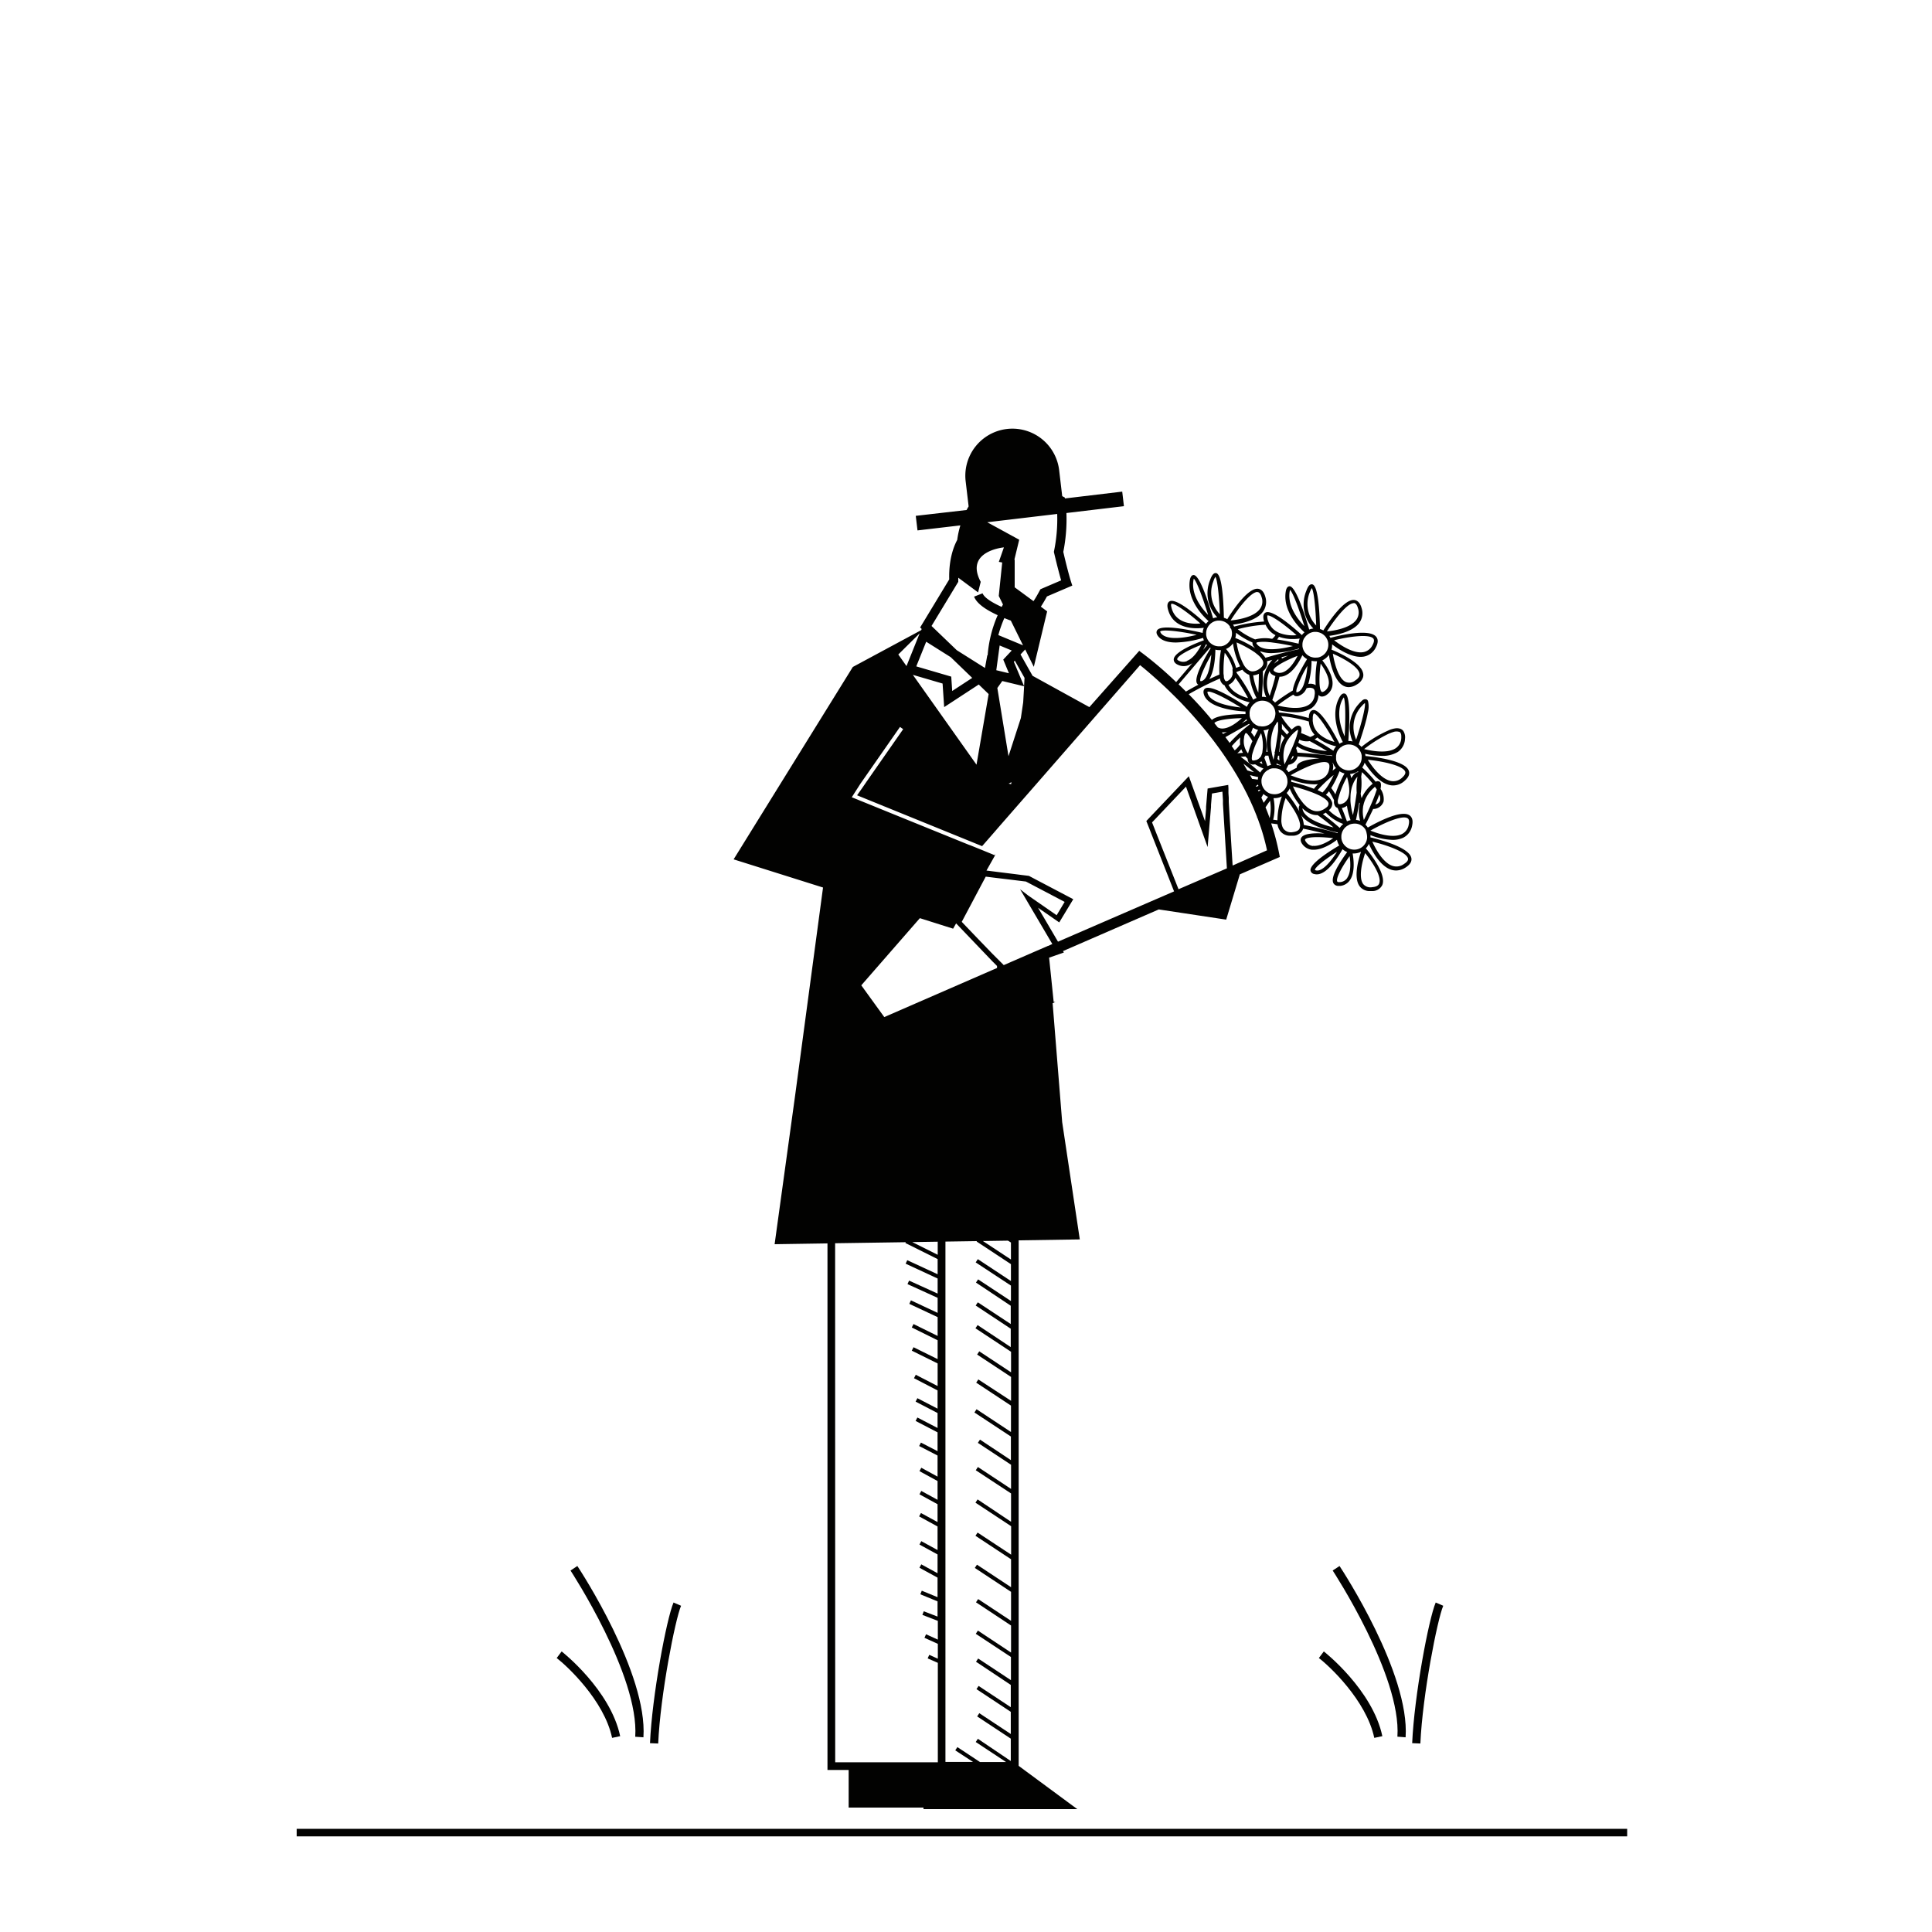 <svg xmlns="http://www.w3.org/2000/svg" viewBox="0 0 500 500"><title>Artboard 106</title><g id="Capa_2" data-name="Capa 2"><polygon points="257.61 220.91 257.37 221.34 257.43 221.38 257.61 220.91" fill="#020201"/><path d="M205.78,283.49h0L200.47,322l13.68-.21V458.06h5.48v9.74H239v.4H278.8L263.63,457V321l15.82-.24-4.57-30.43v-.07l-2.46-30.62.72-.34-.45,0-1.18-11.46,3.81-1.33-.22-.37,0,0,24.79-10.78h0L317.34,238l3.53-11.72h0l10.35-4.5L331,220.7a59.15,59.15,0,0,0-2-7.54.11.11,0,0,0,0-.07l1.61.22a4,4,0,0,0,.68,1.73,3.19,3.19,0,0,0,2.75,1.24h.47a2.81,2.81,0,0,0,2.65-1.56,2.76,2.76,0,0,0,.08-.27c2.1.43,4,.87,5.54,1.27-2.49-.16-5.32-.07-6,1.06-.21.35-.32.95.35,1.8a3.49,3.49,0,0,0,2.43,1.33l.45,0c2.36,0,5-1.79,6-2.58a4.32,4.32,0,0,0,.58,1.48c-2.6,1.53-7.66,4.76-7.43,6.47a1.14,1.14,0,0,0,1,.92,2.15,2.15,0,0,0,.62.08c2.81,0,5.71-4.78,6.67-6.51a4.2,4.2,0,0,0,1.2.75c-1.47,2-4.53,6.43-3.54,8.09a1.43,1.43,0,0,0,1.35.65,3.13,3.13,0,0,0,.5,0,3.42,3.42,0,0,0,2.43-1.53c1.35-2,.93-5.42.67-6.85h.26a4.35,4.35,0,0,0,1.91-.44c-.67,2-2,6.66-.37,8.91a3.22,3.22,0,0,0,2.76,1.25l.46,0a2.83,2.83,0,0,0,2.66-1.56c1.17-2.85-3.41-8.48-4.26-9.49a4.24,4.24,0,0,0,.78-1.15c.87,1.92,2.92,5.76,5.77,6.68a4.43,4.43,0,0,0,1.28.2,4.59,4.59,0,0,0,2.56-.84c1.08-.72,1.55-1.52,1.39-2.38-.53-2.85-8.71-4.91-10.6-5.35a2.32,2.32,0,0,0,0-.59,17,17,0,0,0,5.72,1.24,6.37,6.37,0,0,0,2.74-.55,4.31,4.31,0,0,0,2.33-3.11c.28-1.27.06-2.17-.65-2.68-2.15-1.55-8.48,1.82-10.81,3.15a4.37,4.37,0,0,0-.61-.74q1.15-2.26,2-4.08a1.45,1.45,0,0,0,.28,0,2.82,2.82,0,0,0,2.41-1.91,4.65,4.65,0,0,0-.79-3.28c.2-1,.14-1.59-.19-1.84a1,1,0,0,0-1.07,0,30.63,30.63,0,0,0-3.48-3.69,3.75,3.75,0,0,0,.62-1.25c1.12,1.78,3.69,5.3,6.64,5.82a3.81,3.81,0,0,0,.75.07,4.37,4.37,0,0,0,3-1.23c1-.86,1.33-1.72,1.05-2.55-.92-2.74-9.27-3.65-11.22-3.84a2.94,2.94,0,0,0-.1-.58,19.35,19.35,0,0,0,4.27.54,7.57,7.57,0,0,0,4.19-1,4.27,4.27,0,0,0,1.87-3.4,3,3,0,0,0-.41-2,1.49,1.49,0,0,0-.42-.41l-.18-.11a1.36,1.36,0,0,0-.28-.11,2.82,2.82,0,0,0-1.34-.06,4.62,4.62,0,0,0-.6.13h0a5.1,5.1,0,0,0-.63.2,31.12,31.12,0,0,0-7.41,4.46,4,4,0,0,0-.7-.66c.78-2.29,1.39-4.24,1.81-5.85.06-.24.12-.45.18-.67h0q.08-.35.15-.66c.08-.34.14-.65.2-1a6.21,6.21,0,0,0,.07-3,.74.74,0,0,0-.32-.42.67.67,0,0,0-.18-.07h-.05a.61.61,0,0,0-.33,0h-.1a1.52,1.52,0,0,0-.69.45,7,7,0,0,0-.75.78,9,9,0,0,0-1.57,9.68,3.81,3.81,0,0,0-1.11-.11c.53-7.83.21-12-.92-12.28-.77-.22-1.28.77-1.5,1.2-2.22,4.3,0,9.47,1,11.35a4,4,0,0,0-.7.32l-.17.11c-1.46-2.84-4.95-9.11-6.87-8.71-1,.19-1.05,1.55-1.08,2v.06a39.38,39.38,0,0,0-7.73-1.45,3.7,3.7,0,0,0-.1-.58,20.13,20.13,0,0,0,4.28.53,7.64,7.64,0,0,0,4.18-1,4.34,4.34,0,0,0,1.88-3.41v-.07a1.05,1.05,0,0,0,.28.24,1.21,1.21,0,0,0,.64.18,2.2,2.2,0,0,0,1.28-.51,3.48,3.48,0,0,0,1.43-2.5c.24-2.41-1.73-5.21-2.64-6.36a4.36,4.36,0,0,0,1.71-1.41c.32,2,1.34,6.84,3.87,8.05a2.91,2.91,0,0,0,1.26.29,4.07,4.07,0,0,0,2.16-.73,3.31,3.31,0,0,0,1.53-1.79,2,2,0,0,0,.08-.76s0,0,0-.07a3.27,3.27,0,0,0-.75-1.66,7.55,7.55,0,0,0-.61-.69c-2.1-2-6-3.66-6.87-4a4.12,4.12,0,0,0,.15-1.37c1.51,1.15,4.61,3.23,7.37,3.23a5.1,5.1,0,0,0,.87-.07,4.28,4.28,0,0,0,3.08-2.37c.61-1.14.65-2.07.1-2.75-1.8-2.25-9.95-.24-11.85.27a3.2,3.2,0,0,0-.29-.51c2.19-.29,6.1-1.09,7.77-3.38a4.28,4.28,0,0,0,.58-3.84c-.35-1.25-1-1.94-1.83-2.06-2.65-.36-6.64,5.6-8.06,7.88a3.93,3.93,0,0,0-.87-.37c-.16-7.48-.85-11.36-2-11.56-.78-.14-1.23.83-1.58,1.79a9.06,9.06,0,0,0,1.86,9.64,4.29,4.29,0,0,0-1.07.26c-2.21-7.53-4-11.27-5.11-11.2-.79.06-.93,1.17-1,1.64-.61,4.8,3.3,8.87,4.89,10.29a4.08,4.08,0,0,0-.55.55l-.12.16c-2.36-2.15-7.79-6.83-9.46-5.8-.83.51-.45,1.81-.33,2.24,0,0,0,0,0,.05a38.12,38.12,0,0,0-7.75,1.31,4.16,4.16,0,0,0-.28-.51c2.2-.28,6.1-1.08,7.76-3.37a4.32,4.32,0,0,0,.59-3.84c-.35-1.26-1-1.95-1.84-2.06-2.62-.34-6.61,5.59-8,7.87a4.55,4.55,0,0,0-.88-.37c-.17-7.48-.85-11.36-2-11.56-.76-.13-1.23.84-1.58,1.8a9,9,0,0,0,1.86,9.63,3.91,3.91,0,0,0-1.07.27c-2.19-7.44-3.89-11.21-5.06-11.21h0c-.8.06-.94,1.17-1,1.64-.6,4.81,3.32,8.89,4.89,10.3a4.08,4.08,0,0,0-.55.55l-.12.16c-2.36-2.16-7.79-6.85-9.46-5.81-.83.52-.45,1.82-.32,2.25,1.16,4,4.94,4.69,7.4,4.69a14.32,14.32,0,0,0,1.82-.12,3.79,3.79,0,0,0-.3,1.33c-3.62-.84-10.73-2.27-11.78-.69-.19.29-.31.78.21,1.49.94,1.27,2.74,1.68,4.68,1.68a26.39,26.39,0,0,0,7-1.2,4.21,4.21,0,0,0,.2.63h0c-2.11.75-7.73,3-7.8,4.95,0,.41.17,1,1.16,1.42a3.42,3.42,0,0,0,1.41.31,3.49,3.49,0,0,0,1.36-.28,4,4,0,0,0,.9-.51l-4.2,4.93a95.77,95.77,0,0,0-8.51-7.31l-1.05-.78L281.93,183l0,0-14.7-8.1-3.12-5.53,1.21-1.29,2.23,4.5L271,158.22,269.37,157c.52-.77,1-1.6,1.58-2.64l6.56-2.81-.33-1s-.77-2.39-2-7.72a43.23,43.23,0,0,0,.81-10.06L290.87,131l-.44-3.77L275.59,129l0-.23-.5-.27-.19-.1-.79-6.7a12.18,12.18,0,0,0-24.2,2.84l.77,6.52c-.19.31-.37.62-.53.93L237,133.5l.45,3.77,11.09-1.3a23.57,23.57,0,0,0-.81,3.76c-.54,1-2.24,4.41-2.07,10.22l-7.53,12.44.4.38h0l-.12.31h0l-17.7,9.53L189.86,222.4,213,229.69Zm134.76-58.24a.88.88,0,0,1-.23-.1c-.09-.6,2.44-2.66,5.7-4.71C344.6,222.69,342.25,225.71,340.54,225.25Zm23.85-3.05c.08.43-.24.89-1,1.37a3.29,3.29,0,0,1-3,.52c-2.53-.82-4.46-4.55-5.23-6.28C359,218.73,364.08,220.55,364.39,222.2Zm-.07-10.41c.35.25.44.81.25,1.65a3.29,3.29,0,0,1-1.79,2.43c-2.39,1.16-6.37-.2-8.12-.91C358,213.05,363,210.81,364.32,211.79Zm-.65-12.07c.14.41-.12.91-.76,1.49a3.29,3.29,0,0,1-2.87.92c-2.62-.46-5.05-3.89-6.05-5.5C357.8,197,363.14,198.12,363.67,199.72Zm-4.35-9.8h0l.6-.24a4.43,4.43,0,0,1,.61-.21,2.39,2.39,0,0,1,1.52-.08l.11,0a.76.76,0,0,1,.3.29,1.58,1.58,0,0,1,.19.82,4.13,4.13,0,0,1,0,.49,3.29,3.29,0,0,1-1.44,2.65c-2.21,1.48-6.33.68-8.17.22A34,34,0,0,1,359.32,189.92Zm-7.46-15.48c.06.6-.32,1.15-1.15,1.68a2.4,2.4,0,0,1-2.45.37c-1.93-.92-2.95-5-3.32-7.31C347.35,170.23,351.67,172.48,351.86,174.44Zm3.56-9.18c.27.34.21.9-.2,1.66a3.28,3.28,0,0,1-2.38,1.85c-2.61.47-6.07-1.91-7.57-3.07C349,164.77,354.37,164,355.42,165.26Zm-21.69-11.94a4,4,0,0,1,.14-.66c.78.8,2.38,5.08,3.7,9.38C335.9,160.33,333.27,157,333.73,153.32Zm-24.9-2.9a3.51,3.51,0,0,1,.13-.67c.79.8,2.38,5.08,3.7,9.39C311,157.43,308.36,154.11,308.83,150.42Zm-5.6,7c-.27-.91-.12-1.12-.11-1.12a.25.25,0,0,1,.17-.05c.84,0,3.87,2,7.37,5.11C308.67,161.56,304.38,161.42,303.23,157.46Zm-2.8,6.39a1.07,1.07,0,0,1-.19-.35c.4-.6,4.61-.2,9.46.83C306.63,165.11,301.88,165.81,300.43,163.85ZM242.68,324.74l-6.59-3.29,6.59-.1Zm-13.83-61.52L222.9,255l15.16-17.38,8.61,2.72.77-1.37,9.44,9.87.15.15h0l1,1v.53l-1,.43h0l-.19.08Zm32.78,68.31-8.57-5.66-.55.84,9.12,6v4l-8.5-5.61-.55.83,9,6v4.73l-8.52-5.62-.55.83,9.07,6v4.76L253,342.93l-.55.83,9.21,6.08v5.32l-8.23-5.44-.55.84,8.78,5.79v6.18L253.19,357l-.55.83,9,5.94v6.83l-8.91-5.89-.55.84,9.44,6.22,0,0v6.11l-8-5.31-.55.84,8.59,5.67v6.25l-8.58-5.67-.55.84,9.13,6v7.33L253,388.05l-.55.84,9.23,6.09v7.37L253,396.63l-.55.83,9.21,6.08v7.23l-8.82-5.83-.56.84,9.38,6.19v7.5l-8.52-5.63-.55.84,9.07,6v7L253.08,422l-.55.83,9.1,6v6l-8.49-5.61-.55.84,9,6v5.76l-8.33-5.5-.55.83,8.88,5.87v5.74l-8.15-5.39-.55.84,8.7,5.75v5.79L253.07,450l-.55.83,7.86,5.19h-6.75l-5.86-3.87-.55.84,4.6,3h-7.14V321.32l8.13-.12-.06.1,8.88,5.86Zm0-5.57-7.25-4.78,6.48-.1.77.48Zm9.63-81.16-.06,0v0l-1.85.81-1.58.68-8,3.48L258,248l-1-1-.13-.13-3.86-4-3.11-3.25-1-1.05,2.78-5.23.84-1.59,2.59-4.88,2,.25.81.1,2.45.29,1.71.21,3.43.42.17.09,3.58,1.88.36.19,5.91,3.11-2.07,3.45-3.4-2.36-.8-.55-3.19-2.21L264,230.14l2.43,4.13,2.91,4.94,1.55,2.64,1.45,2.46v0ZM305,230.13,299,215l-.18-.47-.18-.46-.49-1.23,8.78-9.26,2.28,6.33h0l.16.47.17.47h0l.4,1.11h0l.35,1h0l2.24,6.25.55-6.54.09-1,.19-2.26.05-.56,0-.55.25-2.94,2.7-.47.14,2.19h0l0,.52,0,.53h0l.21,3.36h0l.06,1h0l.75,12.24Zm23.59-18.38c-.33-.95-.69-1.89-1.07-2.81.37-.57.76-1.15,1.17-1.71A11.57,11.57,0,0,1,328.58,211.75Zm-2.95-10.62a4.84,4.84,0,0,0-.13.64c-.39-.06-.9-.13-1.47-.19l-.53-1C324.39,200.87,325.15,201,325.63,201.13Zm-2.84-1.76c-.34-.58-.68-1.15-1-1.72.87.66,1.8,1.4,2.74,2.2Q323.69,199.66,322.79,199.37Zm2.78,3.68a2,2,0,0,0,.09.35h0l-.56.21-.09-.17Zm.47,1.28h0a2.12,2.12,0,0,0,.12.2l-.48.28c-.05-.09-.09-.19-.14-.28h0Zm.1-4.39c-1.31-1.15-3.23-2.76-5.08-4.07h0l1.27-.1h0a7.82,7.82,0,0,0,.55.6,1.73,1.73,0,0,0,.32,1,1.29,1.29,0,0,0,1.1.49,2.34,2.34,0,0,0,.5-.06A13.45,13.45,0,0,0,327,198.9,3.83,3.83,0,0,0,326.14,199.94Zm-10.55-25.37h0c-.87.36-1.74.76-2.62,1.18,1.34-2.18,1.54-6,1.56-7.62a4.07,4.07,0,0,0,1,.12l.42,0h0s0,.11,0,.17A28.17,28.17,0,0,0,315.59,174.57Zm-4.69,1.71a.85.85,0,0,1-.24,0c-.36-.49.89-3.49,2.81-6.84C313.28,172.11,312.64,175.88,310.9,176.28Zm4.84-.69h0l0,.16a2.32,2.32,0,0,0,.86,1.46.8.8,0,0,0,.16.08l.1,0c1.4,3.1,5.26,4.19,6.55,4.47a4.22,4.22,0,0,0-.73,1.16c-3.11-2-9.29-5.83-10.82-4.72-.28.21-.56.63-.31,1.48,1.06,3.66,8.61,4.35,10.79,4.47a2.92,2.92,0,0,0,0,.66c-2.05,0-7.22.11-8.71,1.51-2-2.45-4.06-4.68-6-6.66h0A79.41,79.41,0,0,1,315.74,175.59Zm3.21-2.24a4.28,4.28,0,0,1,.05.49,2.68,2.68,0,0,1,0,.4h0l-.07,0,.06.07,0,0s0,0,0,.06a.28.28,0,0,1,0,.09,2.39,2.39,0,0,1-1,1.57,1.8,1.8,0,0,1-.38.23l-.05,0a.41.41,0,0,1-.37,0,.55.55,0,0,1-.17-.17,2.3,2.3,0,0,1-.3-.83.88.88,0,0,1,0-.16c0-.26-.07-.56-.09-.88,0,0,0-.11,0-.17,0-.21,0-.44,0-.68v-.17a33.36,33.36,0,0,1,.32-4.26,11.71,11.71,0,0,1,2,3.83.83.83,0,0,1,.06.21.36.36,0,0,1,0,.1h0Zm11,21.22h-.1c0,.09,0,.18.05.27,0,.24-.08.48-.12.72l-.06.3-.15.78s0,0,0,0c-.09-.31-.18-.66-.27-1s-.14-.64-.2-1a10.88,10.88,0,0,1,.55-6.23s0,0,0,0a5.08,5.08,0,0,1,.33-.66l.27-.42h0l0-.06a3.34,3.34,0,0,1,.43-.52,4.05,4.05,0,0,1,.08,1.11c0,.2,0,.42,0,.67h0c0,.2,0,.42,0,.65C330.59,190.56,330.31,192.52,329.94,194.57Zm.46,3a2.8,2.8,0,0,0,1,.44,1.05,1.05,0,0,0,.05.19,4.17,4.17,0,0,0-1.08-.27C330.35,197.77,330.38,197.65,330.4,197.53Zm-2.35-3h-.33A12.72,12.72,0,0,0,327,189a4.1,4.1,0,0,0,1.37-.33A12.26,12.26,0,0,0,328.05,194.57Zm-.74,1.33.15-.34h.78a17.45,17.45,0,0,0,.69,2.41,4.3,4.3,0,0,0-.75.23l-.18.08c-.22-.6-.49-1.35-.81-2.16A1.13,1.13,0,0,0,327.31,195.9Zm2.63-10.36a3.35,3.35,0,0,1-1.55,2,3.29,3.29,0,0,1-1.72.46,2.76,2.76,0,0,1-.57-.06l-.26,0a3.28,3.28,0,0,1-1.18-.59,2.52,2.52,0,0,1-.51-.47,3.28,3.28,0,0,1-.76-1.63h0a1.58,1.58,0,0,1,0-.38,2.22,2.22,0,0,1,0-.63,2.79,2.79,0,0,1,.07-.38c0-.11.06-.22.1-.33a3.33,3.33,0,0,1,1.14-1.51l.14,0-.05-.09a3.33,3.33,0,0,1,.93-.45,3.12,3.12,0,0,1,.8-.14h.18a3.54,3.54,0,0,1,.85.11,3,3,0,0,1,.88.38,3.17,3.17,0,0,1,.51.37l.26.26a3.26,3.26,0,0,1,.59.93,3.09,3.09,0,0,1,.22.79,3,3,0,0,1,.05.43A3.77,3.77,0,0,1,329.94,185.54Zm-3.24,9.05h0a.59.59,0,0,1-.05.19,2.82,2.82,0,0,1-.24.69,0,0,0,0,0,0,0,.41.41,0,0,0,0,.09h0a1.69,1.69,0,0,1-.29.41,2.3,2.3,0,0,1-1.12.75l-.12,0a1.44,1.44,0,0,1-.58.09h0a.29.29,0,0,1-.25-.1.31.31,0,0,1-.07-.14h0a1.72,1.72,0,0,1,0-.71c0-.08,0-.15,0-.24a7.75,7.75,0,0,1,.25-1,17.37,17.37,0,0,1,.6-1.67c.08-.2.16-.39.26-.6h0c.08-.2.17-.4.26-.6.3-.65.63-1.32,1-2A10.88,10.88,0,0,1,326.7,194.59Zm0,3.12a7.84,7.84,0,0,1-.73-.35,2.61,2.61,0,0,0,.46-.34C326.56,197.25,326.64,197.48,326.73,197.71Zm-2.6-5.89a18.66,18.66,0,0,0-1.05,2.91h0L323,195l-.2-.26a4.93,4.93,0,0,1-.81-1.87,4.06,4.06,0,0,1-.1-.79,4.58,4.58,0,0,1,.08-1.15,1.52,1.52,0,0,1,0-.21c.2-.92.43-1,.43-1h0a.19.19,0,0,1,.11,0,1.07,1.07,0,0,1,.4.33,5.12,5.12,0,0,1,.35.45A14.17,14.17,0,0,1,324.13,191.82Zm-.34-2.27c.21-.48.38-.91.5-1.23a4.14,4.14,0,0,0,1.3.58c-.27.49-.61,1.13-.95,1.83A7.83,7.83,0,0,0,323.79,189.55Zm1.86-10.32a16.44,16.44,0,0,1-1.32-4.46,3.61,3.61,0,0,0,1.47-.4C325.79,175.88,325.74,177.56,325.65,179.23Zm2.25-8.07h0l1.38-.4h0l0,0a9,9,0,0,0-1.57,9.69,3.86,3.86,0,0,0-1.11-.12q.27-3.94.24-6.63a2.55,2.55,0,0,0,1.13-2.28A1.28,1.28,0,0,0,327.9,171.16Zm.69,8.91a7.85,7.85,0,0,1,0-6.44c.05.38.31.85,1.15,1.21l.34.13C329.71,176.53,329.17,178.33,328.59,180.07Zm1-6.62c0-.32.43-.74,1.12-1.2l.55-.36h0l.52-.3a33.67,33.67,0,0,1,4.05-1.86c-.69,1.34-2,3.53-3.7,4.21a2.47,2.47,0,0,1-.78.19,2.44,2.44,0,0,1-.54,0,4.05,4.05,0,0,1-.47-.12l-.2-.08C329.81,173.77,329.6,173.59,329.61,173.45Zm.19-1.74c.07-.1.15-.19.23-.29a4.3,4.3,0,0,1,.83-.82,1.73,1.73,0,0,1,0,.36A9.44,9.44,0,0,0,329.8,171.71Zm1.9-1.63,1.74-.43h0c-.55.24-1.11.51-1.65.8a1.58,1.58,0,0,0-.09-.36Zm-4.18.15a6.57,6.57,0,0,0-1.23-1.42,2.43,2.43,0,0,0-.14-.28,8.23,8.23,0,0,0,3.06.49,26.7,26.7,0,0,0,7-1.19.94.94,0,0,0,0,.16h0C334.3,168.4,331.21,169.13,327.52,170.23Zm-2.18-3.48a.38.38,0,0,1-.08-.13,1.08,1.08,0,0,1-.11-.22.67.67,0,0,1,.44-.2,11.07,11.07,0,0,1,2.93,0c.3,0,.62.06,1,.11h0c1.49.19,3.26.49,5.12.89C331.53,168,326.79,168.72,325.34,166.75Zm0,2.53.19.15s0,0,0,0c.22.19.43.38.61.57a4.72,4.72,0,0,1,.43.52h0a1.58,1.58,0,0,1,.15.24,1.9,1.9,0,0,1,.25.67h0s0,.05,0,.08a1.23,1.23,0,0,1-.16.74,2,2,0,0,1-.5.59,4.16,4.16,0,0,1-.49.36h0a3,3,0,0,1-1.54.55,1.43,1.43,0,0,1-.51-.05,1.49,1.49,0,0,1-.39-.13.57.57,0,0,1-.13-.08,2.63,2.63,0,0,1-.72-.59,4.81,4.81,0,0,1-.61-.83,17.78,17.78,0,0,1-1.86-5.81,27.47,27.47,0,0,1,4.46,2.4,3.19,3.19,0,0,1,.42.3Zm-3.81,4h0a4.05,4.05,0,0,0,1.42,1.21,2.5,2.5,0,0,0,.38.15,17.42,17.42,0,0,0,1.89,6,5.08,5.08,0,0,0-.87.44,42.81,42.81,0,0,0-4.32-7v0a1,1,0,0,0,0-.17h0l1.5-.57Zm1.5,7.4c-1.42-.38-3.93-1.32-5.06-3.44a2.83,2.83,0,0,0,.61-.35,3.5,3.5,0,0,0,1.14-1.41.49.49,0,0,0,0-.11A45.94,45.94,0,0,1,323,180.67Zm-.29,5.77h0l-1.37.76c.52-.43,1-.83,1.24-1.11C322.62,186.21,322.66,186.33,322.71,186.44Zm-1.64-3.36c-3.15-.33-7.85-1.31-8.53-3.65a.84.84,0,0,1-.05-.39C313.07,178.61,316.88,180.44,321.07,183.08Zm.32,2.77c-1.11,1-3.12,2.61-4.93,2.68a2.4,2.4,0,0,1-1.31-.3l-.87-1.09C314.71,186.38,318.07,185.92,321.39,185.85Zm-5,3.68h.15a4.41,4.41,0,0,0,1-.15l-1,.56-.33-.42Zm6.87-2.22h0a2.09,2.09,0,0,0,.14.17,41,41,0,0,0-5.18,4.77c-.36-.51-.72-1-1.09-1.49h0ZM321,190.83a6.26,6.26,0,0,0-.05,1.82,7.43,7.43,0,0,1-1.41,1.55l-.76-1.11A28.45,28.45,0,0,1,321,190.83Zm.25,3.08a7,7,0,0,0,.43.92h0l-1.47.12A7.3,7.3,0,0,0,321.24,193.91Zm5.8,13.9c-.19-.46-.4-.93-.61-1.39.22-.36.4-.69.54-.94a3.92,3.92,0,0,0,1.2.75C327.85,206.65,327.46,207.2,327,207.81Zm1.76-2.41-.25-.09a3.28,3.28,0,0,1-1.1-.74A2.9,2.9,0,0,1,327,204a3.35,3.35,0,0,1-.28-.53,3.1,3.1,0,0,1-.25-1.19,2.54,2.54,0,0,1,0-.39,2.13,2.13,0,0,1,.12-.61,2.65,2.65,0,0,1,.12-.37,3.18,3.18,0,0,1,.16-.32,3.3,3.3,0,0,1,1.33-1.34l.13,0,0-.09.23-.11a2.8,2.8,0,0,1,.74-.2,2.47,2.47,0,0,1,.54,0,1.32,1.32,0,0,1,.28,0,3.21,3.21,0,0,1,1.82.73,2.68,2.68,0,0,1,.45.44,1.91,1.91,0,0,1,.22.3,3.11,3.11,0,0,1,.47,1,3.24,3.24,0,0,1,.11.82,2.2,2.2,0,0,1,0,.44,3.33,3.33,0,0,1-3.81,2.93A3.5,3.5,0,0,1,328.8,205.4Zm2.94-18.09a18.74,18.74,0,0,0,1.86,2.17,8.11,8.11,0,0,0-.55.64c-.44-.53-.9-1-1.31-1.44A10.39,10.39,0,0,0,331.74,187.31Zm1.37,4.48c.08-.15.18-.3.28-.45s.2-.29.31-.44l.18-.22a5.21,5.21,0,0,1,.45-.52,3.06,3.06,0,0,1,.36-.36,3.57,3.57,0,0,1,.28-.27l.09-.07a.53.53,0,0,1,.12-.1,3.4,3.4,0,0,1,.73-.52,1.91,1.91,0,0,1-.08.61,3.35,3.35,0,0,1-.11.46.08.08,0,0,1,0,0c0,.13-.07.26-.12.41l0,.09c-.05.16-.11.33-.17.5l-.16.45q-.11.25-.21.54c-.06.17-.13.34-.2.51a.08.08,0,0,1,0,0c-.07.19-.15.39-.23.59s-.16.38-.25.57l-.44,1c-.15.32-.29.65-.45,1s-.43.93-.65,1.39c-.09.18-.17.36-.26.53l-.16.33a2.82,2.82,0,0,1-.07-.31c0-.16-.07-.32-.1-.5a8.42,8.42,0,0,1-.11-1.48,8.54,8.54,0,0,1,.07-1A7.62,7.62,0,0,1,333.11,191.79Zm11.65,3.71a.29.29,0,0,0,0,.16c-2-.27-5.13-.65-9-.88a5,5,0,0,0-.34-1.11c.08-.18.15-.36.22-.53C338.3,195,343.11,195.41,344.76,195.5ZM336,192.2c.1-.27.2-.53.28-.78a4.71,4.71,0,0,0,1.19.38,4.84,4.84,0,0,0,.75.06,3.51,3.51,0,0,0,.72-.07c1.33.7,2.89,1.59,4.5,2.61C341.05,194.15,337.74,193.52,336,192.2Zm13.18,12a5.92,5.92,0,0,1-.22,2.08s0,0,0,0v0a2.35,2.35,0,0,1-.17.44,2.84,2.84,0,0,1-.32.5,2.41,2.41,0,0,1-1.27.83,1.26,1.26,0,0,1-.33.07c-.2,0-.42,0-.51-.08a1.64,1.64,0,0,1-.07-1.18,23.85,23.85,0,0,1,2.32-5.79,15.69,15.69,0,0,1,.41,1.77h0A11.1,11.1,0,0,1,349.19,204.2Zm2.83,8.25a4.25,4.25,0,0,0-1.08-.26c.35-1.67.63-3.17.85-4.5a1.71,1.71,0,0,0,.13.23A9.42,9.42,0,0,0,352,212.45Zm-.91-7.25h0c-.22,1.72-.56,3.74-.95,5.74a16.71,16.71,0,0,1-.64-3.42,8.4,8.4,0,0,1,0-1.13h0a9.61,9.61,0,0,1,.21-2.06v0a6.39,6.39,0,0,1,.38-1.27,6.73,6.73,0,0,1,.82-1.57,3.77,3.77,0,0,1,.39-.48A18.75,18.75,0,0,0,351.11,205.2Zm.34-5.36c-.62,0-1.14.7-1.38,1a6.1,6.1,0,0,0-.34.54c-.11-.43-.22-.79-.32-1.08a4.18,4.18,0,0,0,1.86-.58l.23-.15C351.49,199.68,351.47,199.76,351.45,199.84Zm-1.92,12.42a4.42,4.42,0,0,0-.93.31c-.32-.91-.78-2.15-1.32-3.45l.21-.05a3.38,3.38,0,0,0,1.11-.54A18.85,18.85,0,0,0,349.53,212.26Zm-4.76-4.54a3.42,3.42,0,0,0-1.63-2,9.46,9.46,0,0,0,.81-.94,19.77,19.77,0,0,1,1.32,2.35,2.15,2.15,0,0,0,.31,1.56,1.25,1.25,0,0,0,.6.41c.39.88.78,1.85,1.16,2.89a9.89,9.89,0,0,1-3.43-2.32A2.07,2.07,0,0,0,344.77,207.72Zm-3.46,2.19a3.08,3.08,0,0,1-.91,0,3.53,3.53,0,0,1-.54-.13,5.17,5.17,0,0,1-1.89-1.2h0c-.21-.19-.41-.4-.61-.62a18.43,18.43,0,0,1-2.73-4.45,44.89,44.89,0,0,1,4.89,1.53l.46.18.43.18c.34.14.66.29,1,.44l.15.07.39.22.09.05.38.23.14.08c.71.47,1.19.95,1.27,1.42a1.12,1.12,0,0,1-.48,1,2.77,2.77,0,0,1-.4.3l-.08.06a3.13,3.13,0,0,1-.34.21,3.7,3.7,0,0,1-1.17.43Zm3.79,4.23c-3.08-.75-7.59-2.37-8-4.8a.92.92,0,0,1,0-.16,6.33,6.33,0,0,0,2.41,1.56,4.08,4.08,0,0,0,1.28.21H341C342.24,211.82,343.65,212.91,345.1,214.14Zm-8.94-4.65a3.18,3.18,0,0,0,.13.51,29.53,29.53,0,0,0-3.3-4.78,4.51,4.51,0,0,0,.79-1.15,19.19,19.19,0,0,0,2.59,4.27A1.46,1.46,0,0,0,336.16,209.49Zm-.4-13.45a2.56,2.56,0,0,0,.05-.27c2.15.13,4.08.31,5.7.49-2.5.18-5.32.65-5.82,1.87a1.21,1.21,0,0,0-.08.56c-.85.43-1.59.84-2.12,1.15a4.42,4.42,0,0,0-.62-.74l.6-1.18A2.77,2.77,0,0,0,335.76,196Zm-1.66.58.43-.92h.28l0,.08A1.35,1.35,0,0,1,334.1,196.62Zm-.05,4c.62-.35,1.29-.72,2-1.07l.46-.23.47-.23c2.65-1.27,5.4-2.24,6.55-1.74a1.18,1.18,0,0,1,.19.11.57.57,0,0,1,.19.22.94.94,0,0,1,.15.55,2.91,2.91,0,0,1-.09.88,3.28,3.28,0,0,1-1.78,2.43C339.78,202.74,335.81,201.38,334.05,200.66Zm7.08,2.27a16,16,0,0,0-1.07,1.25,44.57,44.57,0,0,0-5.88-1.8,2.91,2.91,0,0,0,0-.59,17.24,17.24,0,0,0,5.71,1.23A8.45,8.45,0,0,0,341.13,202.93Zm4.46,2.66a11.68,11.68,0,0,0-1.06-1.6,26.21,26.21,0,0,0,2.15-4.35,4.16,4.16,0,0,0,1.29.57A30.47,30.47,0,0,0,345.59,205.59Zm-.69-8.12s0,0,.06-.06a3.46,3.46,0,0,0,.35.79,3.82,3.82,0,0,0,.43.6l-.83.67,0-.1A3.24,3.24,0,0,0,344.9,197.47Zm.32,3a22.85,22.85,0,0,1-1.45,2.75c-.08.14-.17.27-.26.4s-.18.27-.27.39a7.18,7.18,0,0,1-.54.67h0a5,5,0,0,1-.44.47l-.15-.08-.47-.24-.64-.31A36,36,0,0,1,345.22,200.51ZM330.6,212.29c-.36-.06-.73-.11-1.1-.15a13,13,0,0,0,.09-5.58h.24a4.24,4.24,0,0,0,1.92-.45A18.73,18.73,0,0,0,330.6,212.29Zm5.75,2a.14.14,0,0,1,0,.07c-.23.56-.82.87-1.81,1a2.45,2.45,0,0,1-2.34-.83,2.84,2.84,0,0,1-.44-1,5.31,5.31,0,0,1-.15-1,17.84,17.84,0,0,1,1.11-6c1.36,1.71,3.5,4.79,3.73,6.82A2,2,0,0,1,336.35,214.25Zm3.44,4.65a2.41,2.41,0,0,1-1.75-1c-.24-.31-.35-.56-.28-.68.25-.43,1.51-.61,3.18-.61a35.63,35.63,0,0,1,4.09.27C343.79,217.79,341.58,219.08,339.79,218.9Zm6.4-3.32c-1.93-.56-5-1.37-8.76-2.13a7.18,7.18,0,0,0-.71-2.55c1.88,2.8,7.67,4.15,9.52,4.52A.75.75,0,0,0,346.19,215.58Zm.55-1.35c-1.15-1-2.76-2.37-4.39-3.58a4.23,4.23,0,0,0,.77-.38,11.87,11.87,0,0,0,4.51,2.93A4.44,4.44,0,0,0,346.74,214.23Zm1.94,12.92a2.43,2.43,0,0,1-1.76,1.09c-.2,0-.7.09-.83-.13-.46-.77,1.21-3.84,3.19-6.59C349.5,223,349.7,225.63,348.68,227.15Zm8.25,1.47c-.23.56-.82.86-1.81.94a2.43,2.43,0,0,1-2.33-.82c-1.27-1.73-.24-5.82.51-8C354.94,222.78,357.68,226.81,356.93,228.62Zm-3.25-13a3.69,3.69,0,0,1,.12.82,3,3,0,0,1,0,.43,3.32,3.32,0,0,1-3.81,2.94,2.68,2.68,0,0,1-.56-.13l-.24-.09a3.16,3.16,0,0,1-1.1-.75,2.88,2.88,0,0,1-.44-.54,3.23,3.23,0,0,1-.5-1.42,1,1,0,0,1,0-.3,1.63,1.63,0,0,1,0-.38,1.48,1.48,0,0,1,.05-.35,1.34,1.34,0,0,1,.07-.27,2.29,2.29,0,0,1,.12-.37,3,3,0,0,1,.16-.31,3.15,3.15,0,0,1,1.34-1.34l.12,0,0-.09a3,3,0,0,1,1-.31,2.47,2.47,0,0,1,.54-.05,1.32,1.32,0,0,1,.28,0,3.23,3.23,0,0,1,1,.23,3.36,3.36,0,0,1,.82.49,2.68,2.68,0,0,1,.45.44l.23.3A3.55,3.55,0,0,1,353.68,215.63Zm3.27-10.1a2.54,2.54,0,0,1,.22,1.57,1.62,1.62,0,0,1-1.23,1.07C356.37,207.16,356.71,206.29,357,205.53Zm-1.11-1.93c.17.23.33.45.47.68a39.75,39.75,0,0,1-1.58,4.11c-.07.16-.14.33-.22.5s-.14.33-.22.5c-.41.91-.86,1.86-1.32,2.79a8.57,8.57,0,0,1-.21-3.34c0-.18.06-.36.11-.55a4.12,4.12,0,0,1,.15-.58,8.42,8.42,0,0,1,2.56-3.88C355.68,203.74,355.76,203.66,355.84,203.6Zm-.6-.8-.33.28a9.87,9.87,0,0,0-2.53,3.45,6.72,6.72,0,0,1-.24-1.17,16.69,16.69,0,0,0,.14-4.4h0c.07-.42.13-.81.2-1.16A30.27,30.27,0,0,1,355.24,202.8Zm-2.83-20.07a4.45,4.45,0,0,1,.83-.81c.21,1-.92,5.4-2.27,9.47A8,8,0,0,1,352.41,182.73Zm-5-1.69a3.43,3.43,0,0,1,.36-.58c.46,1,.48,5.59.23,10.08C347,188.37,345.72,184.34,347.43,181Zm-1.49,13.78a3.31,3.31,0,0,1,1.13-1.51l.14,0,0-.08.21-.14a3.08,3.08,0,0,1,.7-.3,2.76,2.76,0,0,1,.81-.15h.17a3.56,3.56,0,0,1,.86.11,3.13,3.13,0,0,1,.86.36,3.31,3.31,0,0,1,.52.38,2.23,2.23,0,0,1,.26.27,3.16,3.16,0,0,1,.59.92,2.91,2.91,0,0,1,.23.8,2,2,0,0,1,0,.42,3,3,0,0,1-.1.94,3.28,3.28,0,0,1-1.55,2.05,3.38,3.38,0,0,1-1.69.46h0a2.76,2.76,0,0,1-.57-.06l-.26-.05a3.56,3.56,0,0,1-1.19-.58,2.91,2.91,0,0,1-.5-.49,2.68,2.68,0,0,1-.35-.48,3.38,3.38,0,0,1-.35-.86,1.45,1.45,0,0,1-.06-.3,1.5,1.5,0,0,1,0-.37,2.16,2.16,0,0,1,0-.36,1.24,1.24,0,0,1,0-.27,2.53,2.53,0,0,1,.07-.38A1.93,1.93,0,0,1,345.94,194.82Zm-.85-.56c-1.28-.84-3.08-2-4.86-2.94a3.67,3.67,0,0,0,.72-.49,11.68,11.68,0,0,0,4.87,2.28A3.87,3.87,0,0,0,345.09,194.26Zm-5.34-8.55c.06-.94.28-1.08.28-1.09h.06c.67,0,2.94,3,5.28,7.36a10.1,10.1,0,0,1-3.69-1.83l-.37-.34a3.82,3.82,0,0,1-.34-.36,4.93,4.93,0,0,1-1.13-2.26c0-.18-.06-.37-.08-.57a3.17,3.17,0,0,1,0-.54C339.74,186,339.74,185.83,339.75,185.71Zm-1,1a5.69,5.69,0,0,0,1.47,3.39,3.54,3.54,0,0,1-1.13.6,20.19,20.19,0,0,0-2.35-1c.18-.93.11-1.51-.21-1.76-.61-.48-1.46.15-2.22.83a19.09,19.09,0,0,1-2.71-3.47A36.37,36.37,0,0,1,338.76,186.74Zm-7.12,3.3c.26.29.54.6.81.92a8.51,8.51,0,0,0-1.3,3.63H331C331.29,192.81,331.51,191.29,331.64,190Zm-.56,5.54a9.49,9.49,0,0,0,.07,1.23,1.58,1.58,0,0,1-.45-.33.28.28,0,0,1-.07-.09c.06-.28.11-.55.16-.82Zm9.18-15.88a3.28,3.28,0,0,1-1.44,2.65c-2.21,1.48-6.33.69-8.17.22a42,42,0,0,1,4.09-2.81l0,0a1,1,0,0,0,.87.42,2.17,2.17,0,0,0,.41-.05,3.33,3.33,0,0,0,2.13-2,2.33,2.33,0,0,1,1.61,0C340.17,178.3,340.33,178.84,340.26,179.7Zm-4.74-1a4.28,4.28,0,0,1,.15-.63,31.21,31.21,0,0,1,2.71-5.75,18,18,0,0,1-1,5c-.09.22-.19.43-.29.62a2.89,2.89,0,0,1-.64.82,1.41,1.41,0,0,1-.68.38.12.12,0,0,1-.08,0l-.16,0A.72.72,0,0,1,335.52,178.74Zm5-1.36-.25-.16a2.68,2.68,0,0,0-1.65-.17,22.19,22.19,0,0,0,.84-6,4.07,4.07,0,0,0,1,.12l.42,0A28.43,28.43,0,0,0,340.5,177.38Zm3.39-.36a2.47,2.47,0,0,1-1,1.8c-.17.12-.59.41-.8.28-.77-.47-.74-4-.29-7.32C342.66,173,344.07,175.21,343.89,177Zm6.43-20.91h.13c.43.06.77.51,1,1.34a3.3,3.3,0,0,1-.43,3c-1.57,2.14-5.71,2.82-7.6,3C345.41,160.29,348.62,156.11,350.32,156.11ZM339,153.2a4.35,4.35,0,0,1,.5-1c.56.9,1,5.39,1.13,9.67A8,8,0,0,1,339,153.2ZM337.63,165l.13,0-.07-.06.16-.2a3.12,3.12,0,0,1,.56-.53,3.33,3.33,0,0,1,.7-.42,3.43,3.43,0,0,1,1-.26h.33a3.08,3.08,0,0,1,.61.06h0a3,3,0,0,1,.6.18,2.17,2.17,0,0,1,.35.15,3.71,3.71,0,0,1,.86.66,3,3,0,0,1,.49.68,2.69,2.69,0,0,1,.19.38,3.37,3.37,0,0,1-2,4.4,3.53,3.53,0,0,1-.56.14l-.25,0a3.22,3.22,0,0,1-1.32-.14,2.44,2.44,0,0,1-.64-.28,3.21,3.21,0,0,1-1.12-1,2.13,2.13,0,0,1-.16-.25,3.59,3.59,0,0,1-.17-.34,3.4,3.4,0,0,1-.12-.34,2.68,2.68,0,0,1-.07-.27,2.32,2.32,0,0,1-.06-.38c0-.12,0-.23,0-.35A3.24,3.24,0,0,1,337.63,165Zm-.57,4.58a4.3,4.3,0,0,0,1.21,1c-1.29,2.12-3.5,6-3.69,8.12a45.24,45.24,0,0,0-4.61,3.12,3.8,3.8,0,0,0-.7-.63q1.23-3.57,1.86-6.05h.05a3.49,3.49,0,0,0,1.36-.28C334.84,173.92,336.48,170.81,337.06,169.55Zm-1-3c-1.48-.34-3.55-.79-5.55-1.08a5.41,5.41,0,0,0,.49-.7,10.2,10.2,0,0,0,3.55.58,12.32,12.32,0,0,0,1.81-.13A4.29,4.29,0,0,0,336.09,166.54Zm-8.07-7.3a.3.3,0,0,1,.18,0c.84,0,3.87,2,7.37,5.1a9.83,9.83,0,0,1-4.09-.45,4.52,4.52,0,0,1-.47-.18,3.68,3.68,0,0,1-.44-.23,4.67,4.67,0,0,1-1.84-1.73,3.25,3.25,0,0,1-.28-.52,3.07,3.07,0,0,1-.2-.5,2.19,2.19,0,0,1-.12-.33C327.87,159.46,328,159.25,328,159.24Zm-.44,2.44a5.63,5.63,0,0,0,2.54,2.66,3.61,3.61,0,0,1-.86.95,10.22,10.22,0,0,0-4.4.15,18.53,18.53,0,0,1-4.5-2.64A34.42,34.42,0,0,1,327.58,161.68Zm-7.71,2a19.31,19.31,0,0,0,4.3,2.56,1.51,1.51,0,0,0,.36,1.1,3.17,3.17,0,0,0,.34.39,28.78,28.78,0,0,0-5.15-2.66A4.27,4.27,0,0,0,319.87,163.68Zm1.06,8.75h0l-1,.38h0a12.83,12.83,0,0,0-2.52-4.8,1.47,1.47,0,0,0-.1-.13l.1,0a4.36,4.36,0,0,0,1.71-1.41A19.46,19.46,0,0,0,320.93,172.43Zm4.49-19.23h.12c.43.06.77.51,1,1.34a3.25,3.25,0,0,1-.43,3c-1.56,2.15-5.71,2.82-7.6,3C320.5,157.38,323.71,153.2,325.42,153.2Zm-11.34-2.9a4.52,4.52,0,0,1,.5-1.06c.56.91,1,5.39,1.14,9.67A8,8,0,0,1,314.08,150.3Zm-1.36,11.77.06-.1.16-.2a3.06,3.06,0,0,1,.55-.53,3.23,3.23,0,0,1,.72-.42,3.34,3.34,0,0,1,1-.25l.32,0a3.08,3.08,0,0,1,.61.06,3.38,3.38,0,0,1,.62.18,2.11,2.11,0,0,1,.34.16,3.39,3.39,0,0,1,.56.37c.11.09.21.19.31.29h0a4,4,0,0,1,.48.66l-.2.06.39.34a3.45,3.45,0,0,1,.21.91,3.38,3.38,0,0,1-2.19,3.48,3.53,3.53,0,0,1-.56.14l-.26,0a3.47,3.47,0,0,1-1.33-.14,3,3,0,0,1-.63-.28,3,3,0,0,1-.49-.33,3.22,3.22,0,0,1-.79-.94,2.7,2.7,0,0,1-.17-.34,3,3,0,0,1-.19-.6,2.32,2.32,0,0,1-.06-.38c0-.12,0-.23,0-.35A3.24,3.24,0,0,1,312.72,162.07Zm-.57,4.58a3.2,3.2,0,0,0,.25.27h0l-1,1.23C311.7,167.56,312,167,312.15,166.65Zm-4.9,4.38a2.42,2.42,0,0,1-2,0c-.36-.16-.57-.33-.56-.47,0-.85,3.08-2.49,6.25-3.73C310.26,168.16,308.92,170.35,307.25,171Zm5.93-3.47h0a1.88,1.88,0,0,0,.18.12c-1.57,2.58-4.51,7.8-3.51,9.2a.91.91,0,0,0,.32.28h0c-1.08.56-2.16,1.16-3.22,1.78-.65-.66-1.28-1.28-1.9-1.87h0Zm-48,7.83-.12,2.15h0v0l-2.65-6.32.26-.27h0ZM261,195.7l-2.89-17.65,1.28-1.8,5.65,1.36h0l-.24,4.16v0l-.6,4.05v0h0Zm.76,6.73h0l-.08.51-.65-.14Zm-.65-28.19-3.27-.79.87-6.4,3.13,1.3-2.2,2.35Zm3.65-7.23-6.39-2.65a31.41,31.41,0,0,1,1.55-4.4c.55.23,1.12.45,1.68.65l3.16,6.4Zm8.84-34a41,41,0,0,1-.81,9.57l-.05.25.06.25c.85,3.62,1.48,5.92,1.82,7.12l-5.35,2.29-.2.36c-.59,1.1-1.07,1.94-1.6,2.73L262.6,152l0-7.16h-.08l1.25-5.16-8.27-4.52ZM248,150.57v-.36c0-.24,0-.47,0-.7l5.13,3.8.68-2.73c-4.27-8,6-8.92,6-8.92l-1.31,3.75.87.16-.89,8.66,1.09,2.21-.34.63c-3.45-1.57-4.64-2.74-4.94-3.52l-2.2.86c.74,1.88,3.21,3.47,6.11,4.8a32,32,0,0,0-2.6,10.38h-.09l-.6,3.28h0l-7.3-4.6h0L241.08,162Zm-11.75,24.08,7.69,2.25.41,6.1,8.95-5.85h0l2.56,2.47-3.14,18.28h0Zm3.45-8.57,6.35,4h0l5.56,5.36-5.18,3.39-.25-3.72-9.05-2.65ZM238,163.92l-3.4,8.46-2.12-3Zm-15.31,38.89.93-1.33h0l.61-.88,6.06-8.7,2.63-3.77.82.58-8.9,12.76-.61.88-.33-.46.32.47-1,1.46-1.41,2,3.12,1.27,3.72,1.51.54.76-.52-.75,1.72.7,21,8.54,1.39.57,1.39.56,0,0,0,0,3.11-3.56.63-.73.08-.09.15-.18,3.86-4.42,1.51-1.73,4.33-4.95h0l27.21-31.18c1.39,1.1,4,3.31,7.29,6.43h0l.36.36.36.35h0l1.26,1.24h0l.71.72h0a113.18,113.18,0,0,1,8.78,10.12h0l.31.4h0l.3.4h0l1.3,1.77q.14.21.3.42c.13.2.27.39.41.59l.25.36h0l.62.91h0c.19.29.39.58.58.88l.69,1.07c.18.28.36.56.53.85.47.76.94,1.53,1.39,2.31.09.17.19.35.3.52l.27.51c.3.53.59,1.06.87,1.6.08.15.16.3.23.45s.09.16.13.24h0a1.74,1.74,0,0,1,.1.19c0,.09.09.17.13.25s.15.31.23.46h0c.12.26.25.51.37.77s.16.32.23.48l.21.44c.12.28.25.55.37.83l.24.53.23.53c.24.58.48,1.16.71,1.74.09.22.17.44.25.66l-.06.13h.12c.06.17.13.34.19.52a4.56,4.56,0,0,1,.18.52q.23.6.42,1.2c.06.15.11.31.16.47s.1.32.16.49c.53,1.7,1,3.44,1.37,5.21L319,224l-.72-11.65-.06-1L318,207.5l0-.52,0-.52-.08-1.22,0-.59h0l0-.64-.05-.87-.53.09-.49.09-.5.08-3.82.67-.4,4.72h0l0,.55-.05.56h0l-.15,1.82h0l-.07.8-.28-.77-.52-1.45-.17-.47-.17-.47-3.05-8.47-11,11.59.82,2.06h0l.18.46.18.47h0l6,15.22-30,13-.05,0v0l-3.09-5.27-1.21-2.05-.85-1.44.84.58,1,.69,3.64,2.52,3.63-6-8.07-4.25-.2-.1-3.2-1.69-.54-.07-1.31-.16-1.7-.22-4.59-.57-.78-.1-2.07-.26,2.12-3.76.12-.21-.12,0-3.68-1.51h0l-1.39-.56-1.39-.56h-.06l-19.29-7.83-1.72-.7h0l-4.08-1.66-5.37-2.18Zm-6.56,118.94,18.29-.27-.11.21,8.35,4.16v3.93l-7.86-3.64-.42.9,8.28,3.84v3.9l-7.39-3.36-.41.91,7.8,3.55v3.89l-6.91-3.24-.42.91,7.33,3.43v4.87l-6.24-3.08-.45.89,6.69,3.31v4.88l-6.24-3.08-.45.89,6.69,3.31v5.85L237,355.79l-.46.89,6.1,3.16v4.72l-5.22-2.71-.46.89,5.68,2.95v3.87l-5.22-2.71-.46.89,5.68,2.95v4.87l-4.3-2.22-.46.89,4.76,2.46v5.46l-4.21-2.3-.47.88,4.68,2.56v4.86l-4.21-2.3-.47.88,4.68,2.56v4.62l-4.29-2.34-.48.87,4.77,2.61v6.1l-4.21-2.3-.47.88,4.68,2.56v4.86l-4.21-2.3-.47.88,4.68,2.56v5.06l-4.08-1.68-.38.93,4.46,1.83v3.94L239.07,417l-.36.93,4,1.55v4.85l-3.05-1.38-.41.91,3.46,1.57v3.84l-2.22-1-.41.92,2.63,1.15v25.74H216.15Z" fill="#020201"/><path d="M164.4,449.47l2.12.14c1.1-16.55-16.35-43.2-17.1-44.33l-1.77,1.17C147.82,406.72,165.45,433.64,164.4,449.47Z" fill="#020201"/><path d="M176.26,415.57l-1.95-.84c-1.8,4.19-5.56,24.15-6.09,36.4l2.12.09C170.89,438.66,174.74,419.11,176.26,415.57Z" fill="#020201"/><path d="M158.41,449.76l2.09-.44c-2.53-12-15-21.83-15.15-21.93l-1.28,1.71C146.58,431,156.35,440,158.41,449.76Z" fill="#020201"/><path d="M363.77,449.61c1.1-16.55-16.35-43.2-17.1-44.33l-1.77,1.17c.17.27,17.8,27.19,16.75,43Z" fill="#020201"/><path d="M367.59,451.22c.55-12.56,4.4-32.11,5.92-35.65l-1.95-.84c-1.8,4.19-5.56,24.15-6.09,36.4Z" fill="#020201"/><path d="M341.32,429.1c2.51,1.88,12.28,10.89,14.34,20.66l2.09-.44c-2.53-12-15-21.83-15.15-21.93Z" fill="#020201"/><rect x="76.78" y="473.3" width="344.33" height="1.95" fill="#020201"/></g></svg>